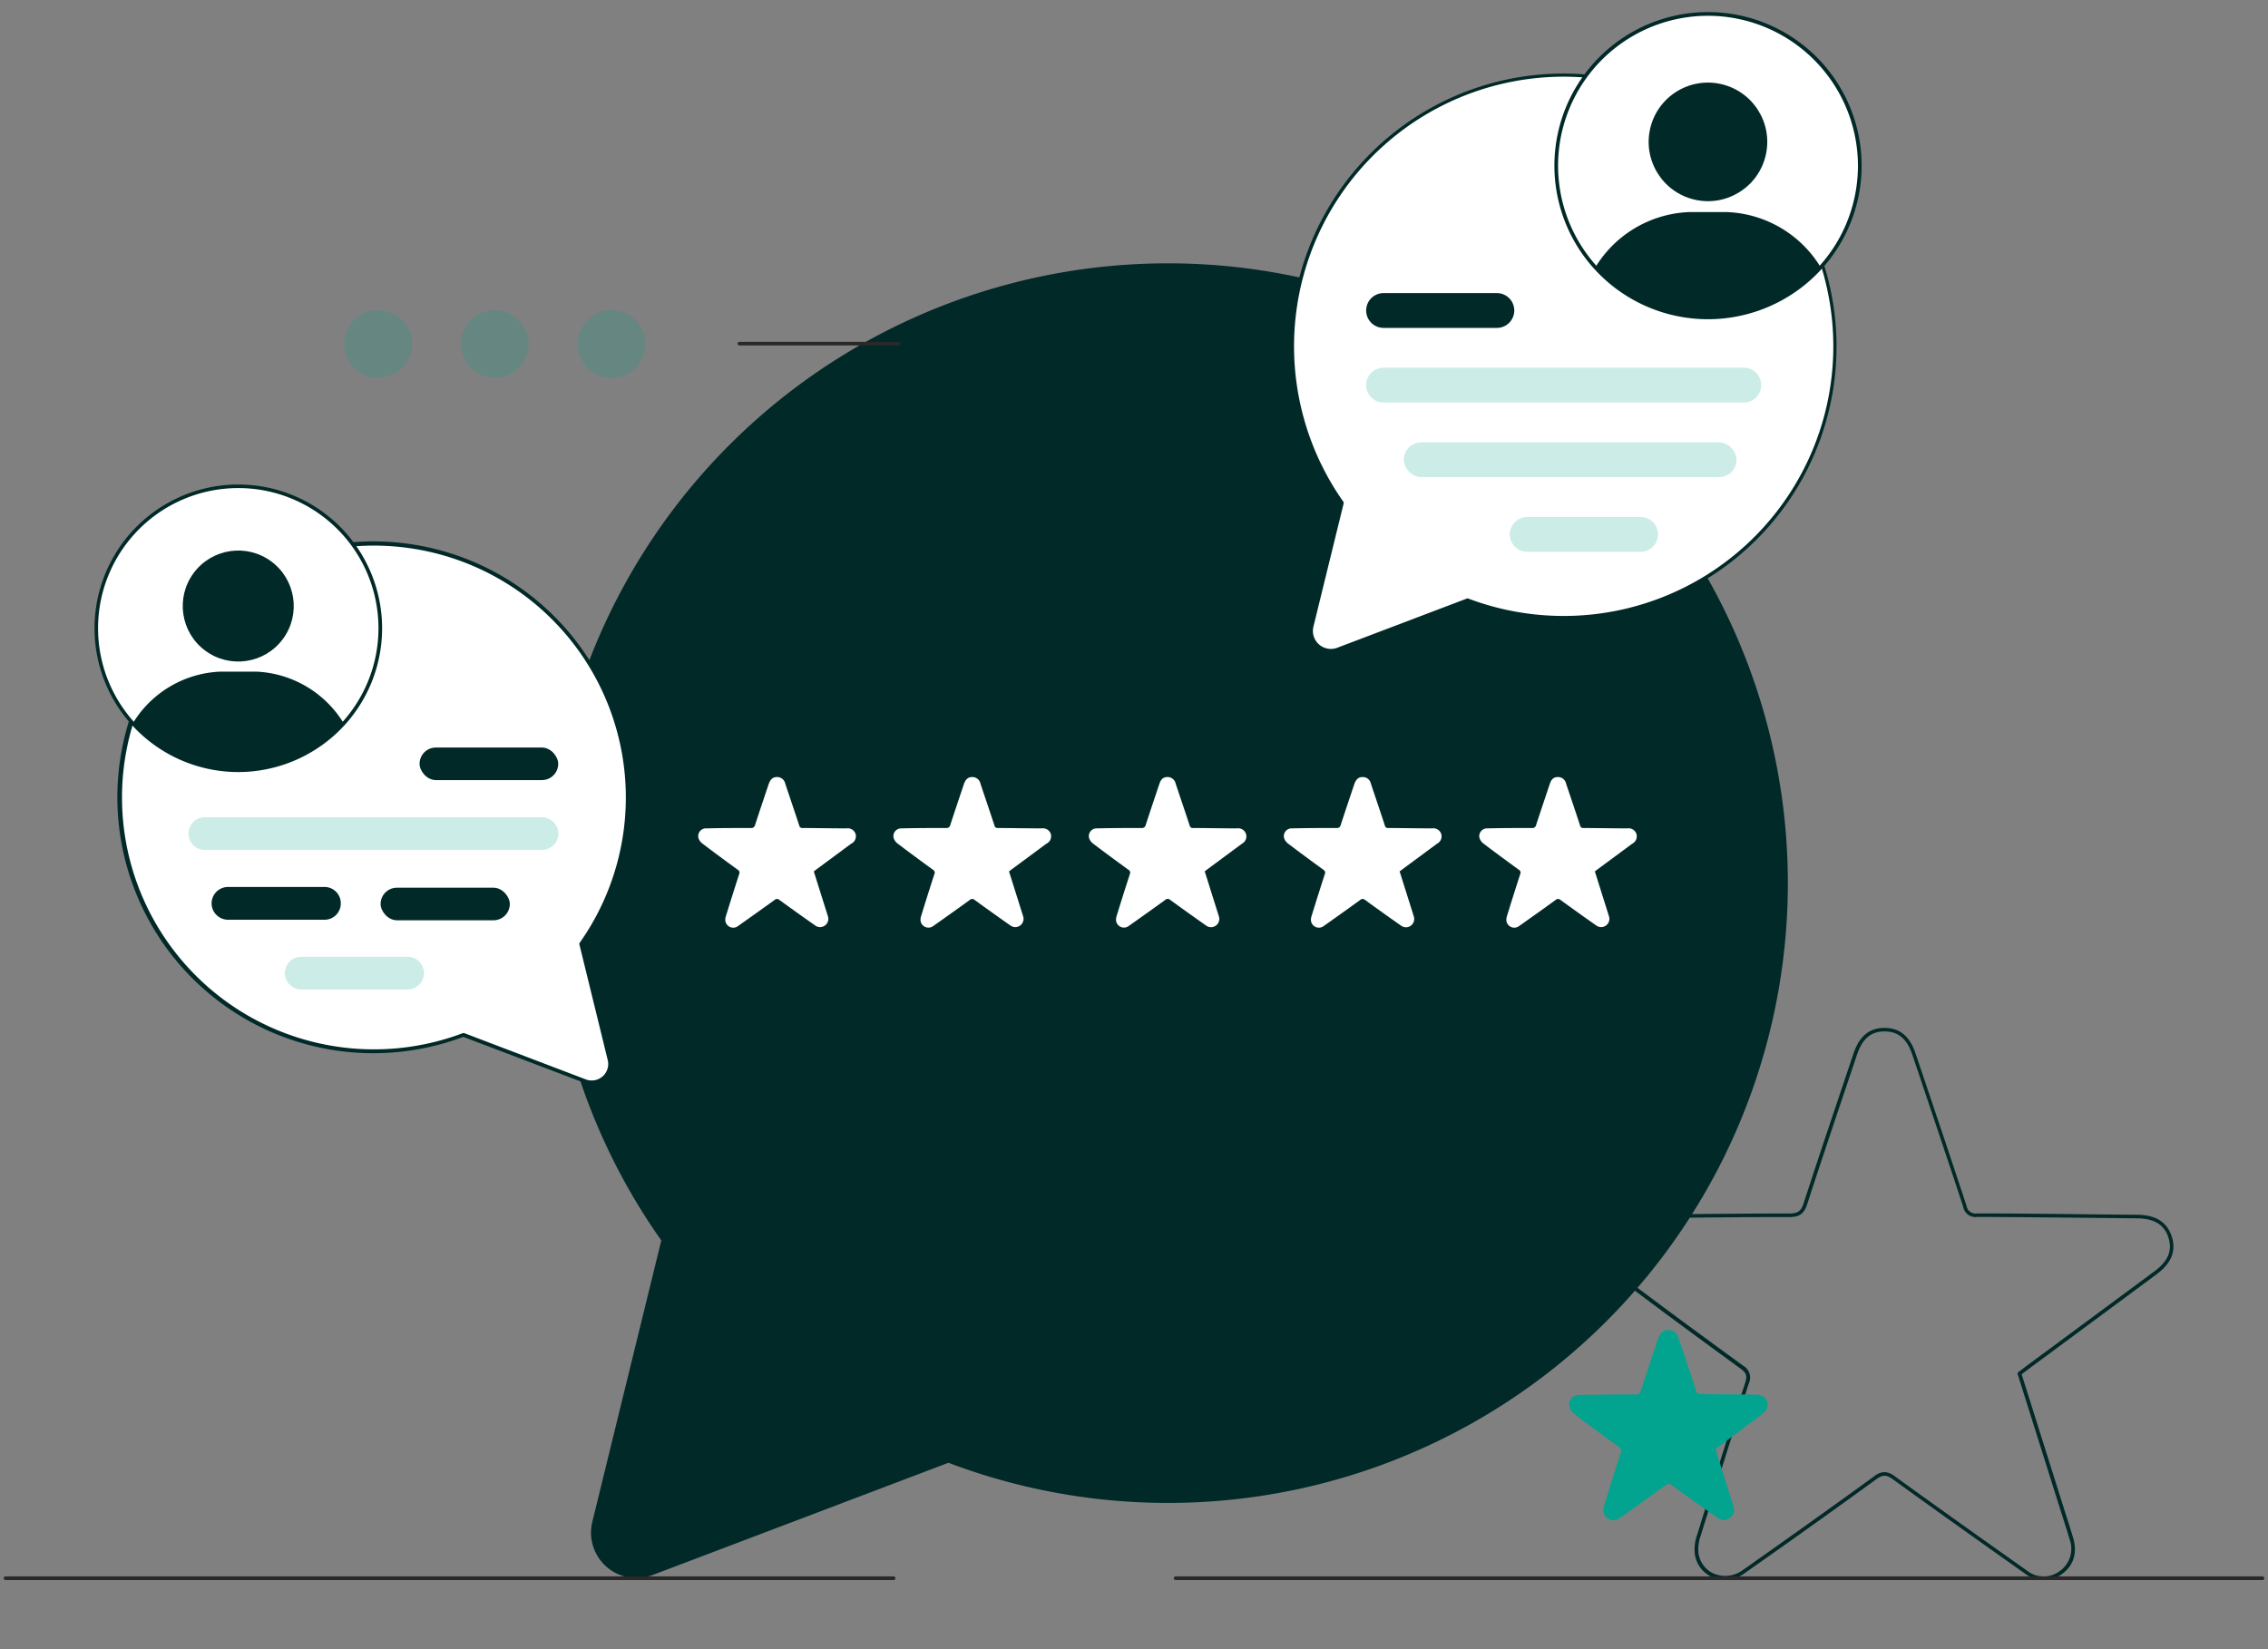 <svg id="Layer_1" data-name="Layer 1" xmlns="http://www.w3.org/2000/svg" viewBox="0 0 550 400"><rect x="0" y="0" width="550" height="400" fill="#808080" stroke="none"/><defs><style>.cls-1{fill:#012928;}.cls-2{fill:#fff;}.cls-3,.cls-5{fill:#02a48f;}.cls-3{opacity:0.2;}.cls-4{fill:#292929;}</style></defs><path class="cls-1" d="M495.71,383.24a8.13,8.13,0,0,1-4.71-1.62c-10.14-7.17-21-14.89-31.94-22.8-1.6-1.16-2.46-1.17-4-.07-9.27,6.74-19.42,14-31.94,22.8a8.06,8.06,0,0,1-7.84,1A7.17,7.17,0,0,1,411,376.9a10.39,10.39,0,0,1,.56-4.62c3.13-10.09,7.29-23.41,11.66-36.91.53-1.65.29-2.38-1.11-3.4-9.37-6.83-20.41-14.91-31.13-23.07a10.36,10.36,0,0,1-3.73-5.39,6.83,6.83,0,0,1,1.21-5.9,8.26,8.26,0,0,1,6.5-3l3.93,0c11.5-.14,23.38-.28,35.08-.28,2,0,2.79-.56,3.42-2.49,3.19-9.84,6.54-19.81,9.78-29.44q1.15-3.4,2.29-6.81c1.43-4.26,3.82-6.26,7.52-6.28H457c3.66,0,6.12,2,7.52,6.18l2.18,6.46c3.36,10,6.84,20.31,10.18,30.49a2.21,2.21,0,0,0,2.57,1.87c9.46,0,19.07.13,28.37.23l10.38.1c4.58,0,7.36,1.79,8.48,5.34h0c1.09,3.46-.12,6.44-3.71,9.1L503.2,323.72l-10.52,7.78-1.75,1.32-.67.51,10.12,32.13c.24.78.49,1.56.74,2.34.56,1.74,1.14,3.55,1.66,5.34,1,3.49.09,6.52-2.62,8.55A7.43,7.43,0,0,1,495.71,383.24ZM457,357.05a4.43,4.43,0,0,1,2.55,1.06c10.92,7.9,21.8,15.62,31.93,22.79a6.5,6.5,0,0,0,8.12.08,6.59,6.59,0,0,0,2.3-7.59c-.52-1.78-1.09-3.58-1.65-5.32l-.75-2.35-10.21-32.43a.44.44,0,0,1,.16-.48l.91-.69,1.76-1.33L502.67,323l19.81-14.66c3.29-2.44,4.37-5,3.39-8.12h0c-1-3.18-3.43-4.68-7.64-4.72l-10.37-.11c-9.3-.09-18.92-.19-28.38-.23a3,3,0,0,1-3.4-2.48c-3.35-10.17-6.82-20.5-10.18-30.48l-2.18-6.46c-1.28-3.8-3.4-5.57-6.68-5.57H457c-3.31,0-5.37,1.77-6.68,5.67q-1.14,3.41-2.29,6.81c-3.24,9.64-6.59,19.6-9.78,29.43-.75,2.3-1.86,3.11-4.26,3.11-11.69,0-23.58.14-35.07.28l-3.93,0a7.37,7.37,0,0,0-5.81,2.63,6,6,0,0,0-1.05,5.15,9.62,9.62,0,0,0,3.41,4.9c10.71,8.14,21.74,16.22,31.12,23.05a3.34,3.34,0,0,1,1.42,4.39c-4.37,13.49-8.52,26.81-11.66,36.9a9.68,9.68,0,0,0-.53,4.22,6.35,6.35,0,0,0,3.79,5,7.2,7.2,0,0,0,7-.92c12.52-8.82,22.66-16.06,31.93-22.8A4.19,4.19,0,0,1,457,357.05Z"/><path class="cls-1" d="M283.17,63.87a150.33,150.33,0,0,0-122.8,237q-8.38,34.17-16.75,68.34a11,11,0,0,0,14.52,12.85L230,354.79A150.33,150.33,0,1,0,283.17,63.87Z"/><path class="cls-2" d="M207.49,202.3a2,2,0,0,0-2.21-1.38c-3.55,0-7.09-.08-10.64-.09a.73.73,0,0,1-.82-.6c-1.11-3.39-2.26-6.76-3.39-10.14a2,2,0,0,0-2-1.62c-1,0-1.57.51-2,1.64-1.11,3.32-2.23,6.63-3.31,9.95a.93.93,0,0,1-1.06.77c-3.57,0-7.14,0-10.7.09a1.89,1.89,0,0,0-2,2.29,2.72,2.72,0,0,0,1,1.41c2.82,2.15,5.68,4.24,8.54,6.33a.8.8,0,0,1,.35,1.07q-1.63,5.05-3.2,10.13a2.83,2.83,0,0,0-.15,1.21,1.93,1.93,0,0,0,3.14,1.2q4.41-3.1,8.77-6.26a.87.87,0,0,1,1.23,0q4.36,3.17,8.77,6.26a2,2,0,0,0,3-2.19c-.21-.71-.44-1.41-.66-2.11l-2.8-8.9.73-.56,8.33-6.16A2,2,0,0,0,207.49,202.3Z"/><path class="cls-2" d="M254.83,202.3a2,2,0,0,0-2.21-1.38c-3.55,0-7.09-.08-10.64-.09a.73.73,0,0,1-.82-.6c-1.11-3.39-2.26-6.76-3.39-10.14a2,2,0,0,0-2-1.62c-1,0-1.57.51-2,1.64-1.11,3.32-2.23,6.63-3.31,9.95a.93.93,0,0,1-1.06.77c-3.57,0-7.13,0-10.7.09a1.89,1.89,0,0,0-2,2.29,2.72,2.72,0,0,0,1,1.41c2.82,2.15,5.68,4.24,8.54,6.33a.8.8,0,0,1,.35,1.07q-1.64,5.05-3.2,10.13a2.83,2.83,0,0,0-.15,1.21,1.94,1.94,0,0,0,3.14,1.2q4.41-3.1,8.77-6.26a.87.87,0,0,1,1.23,0q4.37,3.17,8.77,6.26a2,2,0,0,0,3-2.19c-.21-.71-.44-1.41-.66-2.11l-2.8-8.9.73-.56,8.33-6.16A2,2,0,0,0,254.83,202.3Z"/><path class="cls-2" d="M302.17,202.3a2,2,0,0,0-2.21-1.38c-3.55,0-7.09-.08-10.64-.09a.73.73,0,0,1-.82-.6c-1.11-3.39-2.26-6.76-3.39-10.14a2,2,0,0,0-2-1.62c-1,0-1.57.51-1.95,1.64-1.11,3.32-2.23,6.63-3.31,9.95a.93.93,0,0,1-1.06.77c-3.57,0-7.13,0-10.7.09a1.89,1.89,0,0,0-2,2.29,2.72,2.72,0,0,0,1,1.41c2.82,2.15,5.68,4.24,8.54,6.33A.8.8,0,0,1,274,212q-1.64,5.05-3.2,10.13a2.83,2.83,0,0,0-.15,1.21,1.94,1.94,0,0,0,3.15,1.2c2.93-2.07,5.86-4.15,8.76-6.26a.87.87,0,0,1,1.23,0q4.37,3.17,8.77,6.26a2,2,0,0,0,3.05-2.19c-.21-.71-.44-1.41-.66-2.11l-2.8-8.9.73-.56,8.33-6.16A2,2,0,0,0,302.17,202.3Z"/><path class="cls-2" d="M349.51,202.3a2,2,0,0,0-2.21-1.38c-3.55,0-7.09-.08-10.64-.09a.73.73,0,0,1-.82-.6c-1.11-3.39-2.26-6.76-3.39-10.14a2,2,0,0,0-2-1.62c-1,0-1.57.51-2,1.64-1.11,3.32-2.23,6.63-3.31,9.95a.93.93,0,0,1-1.06.77c-3.57,0-7.13,0-10.7.09a1.89,1.89,0,0,0-2,2.29,2.72,2.72,0,0,0,1,1.41c2.82,2.15,5.68,4.24,8.54,6.33a.8.8,0,0,1,.35,1.07q-1.63,5.05-3.2,10.13a2.83,2.83,0,0,0-.15,1.21,1.94,1.94,0,0,0,3.15,1.2c2.93-2.07,5.86-4.15,8.76-6.26a.87.87,0,0,1,1.23,0q4.36,3.17,8.77,6.26a2,2,0,0,0,3.05-2.19c-.21-.71-.44-1.41-.66-2.11l-2.8-8.9.73-.56,8.33-6.16A2,2,0,0,0,349.51,202.3Z"/><path class="cls-2" d="M396.85,202.3a2,2,0,0,0-2.21-1.38c-3.55,0-7.09-.08-10.64-.09a.73.73,0,0,1-.82-.6c-1.11-3.39-2.25-6.76-3.39-10.14a2,2,0,0,0-2-1.62c-1,0-1.57.51-1.95,1.64-1.11,3.32-2.23,6.63-3.31,9.95a.93.93,0,0,1-1.06.77c-3.56,0-7.13,0-10.7.09a1.89,1.89,0,0,0-2,2.29,2.72,2.72,0,0,0,1,1.41c2.82,2.15,5.68,4.24,8.54,6.33a.8.8,0,0,1,.35,1.07q-1.64,5.05-3.2,10.13a2.83,2.83,0,0,0-.15,1.21,1.94,1.94,0,0,0,3.15,1.2c2.93-2.07,5.86-4.15,8.76-6.26a.87.87,0,0,1,1.23,0q4.37,3.17,8.77,6.26a2,2,0,0,0,3-2.19c-.21-.71-.44-1.41-.66-2.11l-2.8-8.9.73-.56,8.33-6.16A2,2,0,0,0,396.85,202.3Z"/><path class="cls-2" d="M379.21,18.16A65.83,65.83,0,0,0,325.42,122q-3.68,15-7.34,29.94a4.8,4.8,0,0,0,6.36,5.63l31.45-11.95A65.84,65.84,0,1,0,379.21,18.16Z"/><path class="cls-1" d="M322.71,158.29a5.25,5.25,0,0,1-5.06-6.5l7.29-29.73a66.21,66.21,0,1,1,31,24l-31.3,11.89A5.22,5.22,0,0,1,322.71,158.29ZM379.21,18.6a65.4,65.4,0,0,0-53.43,103.11.42.42,0,0,1,.07.36L318.51,152a4.36,4.36,0,0,0,5.78,5.11l31.45-11.94a.42.42,0,0,1,.31,0A65.4,65.4,0,1,0,379.21,18.6Z"/><path class="cls-2" d="M451,40.18a36.8,36.8,0,1,1-36.8-36.79A36.69,36.69,0,0,1,451,40.18Z"/><circle class="cls-1" cx="414.21" cy="34.42" r="14.38" transform="translate(285.54 429.64) rotate(-76.72)"/><path class="cls-1" d="M441.53,64.84a36.81,36.81,0,0,1-54.65,0,27.9,27.9,0,0,1,22.72-13.4h0l1.11,0h7l1.11,0h0A27.84,27.84,0,0,1,441.53,64.84Z"/><path class="cls-1" d="M414.21,77.43a37.25,37.25,0,1,1,27.65-12.3A37.34,37.34,0,0,1,414.21,77.43Zm0-73.6a36.36,36.36,0,1,0,36.35,36.35A36.4,36.4,0,0,0,414.21,3.83Z"/><path class="cls-1" d="M363,79.53H335.52a4.22,4.22,0,0,1-4.22-4.22h0a4.22,4.22,0,0,1,4.22-4.22H363a4.22,4.22,0,0,1,4.22,4.22h0A4.22,4.22,0,0,1,363,79.53Z"/><path class="cls-3" d="M422.89,97.63H335.52a4.22,4.22,0,0,1-4.22-4.22h0a4.22,4.22,0,0,1,4.22-4.22h87.37a4.22,4.22,0,0,1,4.22,4.22h0A4.22,4.22,0,0,1,422.89,97.63Z"/><rect class="cls-3" x="340.42" y="107.29" width="80.7" height="8.44" rx="4.22"/><path class="cls-3" d="M397.85,133.83H370.36a4.22,4.22,0,0,1-4.22-4.22h0a4.22,4.22,0,0,1,4.22-4.22h27.49a4.22,4.22,0,0,1,4.22,4.22h0A4.22,4.22,0,0,1,397.85,133.83Z"/><path class="cls-2" d="M90.54,131.76a61.62,61.62,0,0,1,50.34,97.16l6.87,28a4.5,4.5,0,0,1-6,5.27L112.36,251A61.63,61.63,0,1,1,90.54,131.76Z"/><path class="cls-1" d="M143.41,262.94a5.09,5.09,0,0,1-1.78-.33l-29.27-11.12a62.07,62.07,0,1,1,29-22.48l6.82,27.82a4.94,4.94,0,0,1-4.77,6.11Zm-31-12.37.15,0L142,261.78a4,4,0,0,0,5.36-4.74l-6.86-28a.42.42,0,0,1,.07-.36A61.09,61.09,0,1,0,112.2,250.6.41.41,0,0,1,112.36,250.57Z"/><path class="cls-2" d="M23.34,152.38a34.44,34.44,0,1,0,34.44-34.44A34.33,34.33,0,0,0,23.34,152.38Z"/><circle class="cls-1" cx="57.78" cy="146.98" r="13.46" transform="translate(-94.75 106.04) rotate(-53.51)"/><path class="cls-1" d="M32.2,175.45a34.45,34.45,0,0,0,51.16,0A26.16,26.16,0,0,0,62.09,162.9h0l-1,0H54.51l-1,0h0A26.08,26.08,0,0,0,32.2,175.45Z"/><path class="cls-1" d="M57.78,187.26a34.87,34.87,0,1,1,25.91-11.52A35,35,0,0,1,57.78,187.26Zm0-68.88a34,34,0,1,0,34,34A34,34,0,0,0,57.78,118.38Z"/><rect class="cls-1" x="101.75" y="181.3" width="33.62" height="7.9" rx="3.95" transform="translate(237.12 370.51) rotate(-180)"/><path class="cls-3" d="M49.65,206.14h81.77a4,4,0,0,0,4-3.95h0a4,4,0,0,0-4-3.95H49.65a3.94,3.94,0,0,0-3.94,3.95h0A3.94,3.94,0,0,0,49.65,206.14Z"/><path class="cls-1" d="M55.26,223.08H78.7a3.94,3.94,0,0,0,3.94-4h0a3.94,3.94,0,0,0-3.94-3.95H55.26a4,4,0,0,0-3.95,3.95h0A4,4,0,0,0,55.26,223.08Z"/><rect class="cls-1" x="92.3" y="215.31" width="31.33" height="7.9" rx="3.95" transform="translate(215.93 438.52) rotate(180)"/><path class="cls-3" d="M73.09,240H98.82a4,4,0,0,0,4-4h0a4,4,0,0,0-4-3.95H73.09a4,4,0,0,0-4,3.95h0A4,4,0,0,0,73.09,240Z"/><path class="cls-4" d="M217.92,83.79h-38.6a.45.45,0,0,1-.45-.44.44.44,0,0,1,.45-.44h38.6a.44.44,0,0,1,.44.44A.44.44,0,0,1,217.92,83.79Z"/><circle class="cls-3" cx="148.29" cy="83.42" r="8.22"/><circle class="cls-3" cx="120.01" cy="83.42" r="8.22" transform="translate(-22.9 52.78) rotate(-22.7)"/><circle class="cls-3" cx="91.73" cy="83.42" r="8.22"/><path class="cls-5" d="M428.54,340c-.37-1.17-1.26-1.73-2.79-1.74-4.47-.05-8.94-.1-13.41-.12a.91.91,0,0,1-1-.75c-1.4-4.27-2.84-8.53-4.28-12.8a2.48,2.48,0,0,0-2.48-2c-1.21,0-2,.64-2.46,2.07-1.4,4.18-2.81,8.36-4.18,12.55a1.16,1.16,0,0,1-1.33,1c-4.5,0-9,.06-13.5.11a2.37,2.37,0,0,0-2.52,2.88,3.46,3.46,0,0,0,1.23,1.79c3.56,2.7,7.17,5.35,10.78,8a1,1,0,0,1,.44,1.35q-2.07,6.38-4,12.78a3.67,3.67,0,0,0-.19,1.53,2.45,2.45,0,0,0,4,1.51c3.7-2.61,7.39-5.23,11.06-7.9a1.09,1.09,0,0,1,1.55,0q5.5,4,11.06,7.89a2.4,2.4,0,0,0,3,0,2.44,2.44,0,0,0,.86-2.8c-.26-.89-.56-1.77-.84-2.65l-3.53-11.23.92-.7L427.32,343C428.51,342.07,428.9,341.11,428.54,340Z"/><path class="cls-4" d="M548.72,383.24H285.16a.45.45,0,1,1,0-.89H548.72a.45.45,0,0,1,0,.89Z"/><path class="cls-4" d="M216.76,383.24H1.28a.45.45,0,0,1,0-.89H216.76a.45.45,0,0,1,0,.89Z"/></svg>